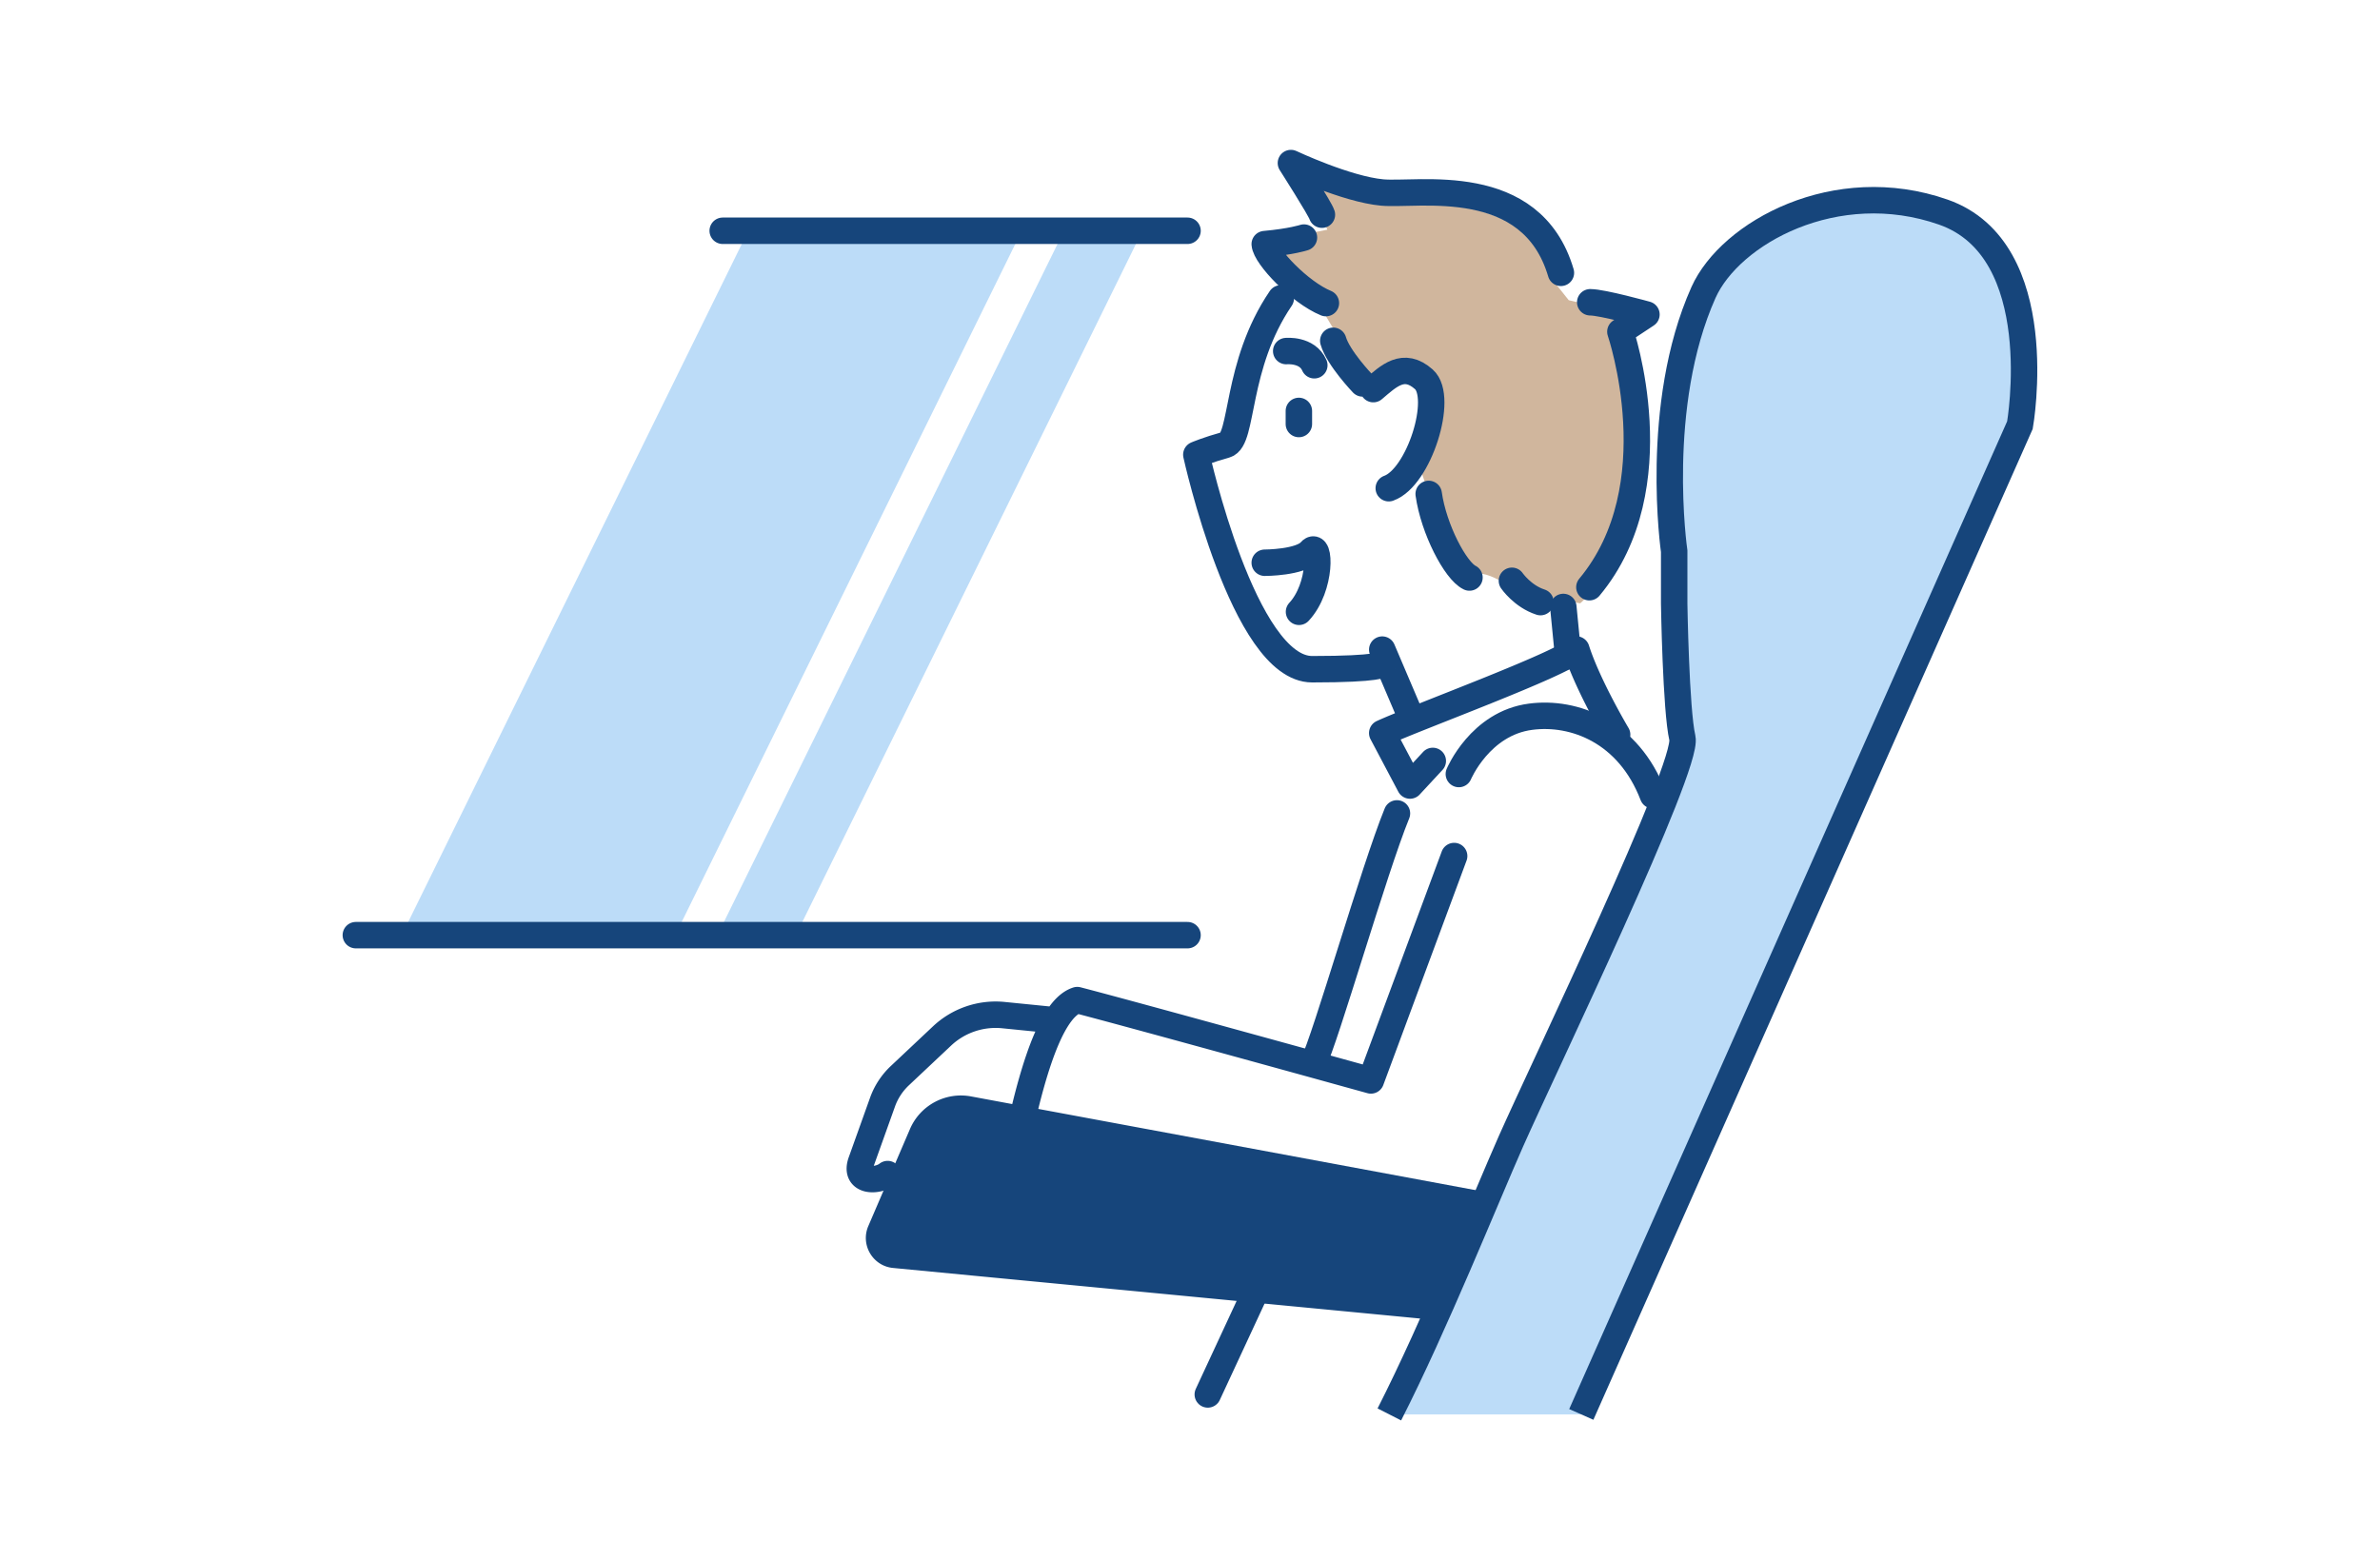 <svg width="180" height="118" fill="none" xmlns="http://www.w3.org/2000/svg"><path d="M117.659 21.462c-.866-3.84-3.084-5.82-13.813-6.937-4.316-1.732-5.43-1.86-5.43-1.86l1.972 4.71-4.444.87s1.725 4.216 3.705 4.583c1.113 1.98 3.458 5.7 3.458 5.7s3.083-1.237 4.443 0c1.359 1.238 0 7.314 0 7.314s2.098 6.57 3.577 7.808c.985-.99 3.576 1.118 3.576 1.118l4.808.87s2.71-2.226 3.577-6.818c.867-4.582-.739-13.261-.128-13.756.612-.495 1.113-1.118 1.113-1.118l-5.428-1.237-.986-1.237v-.01z" fill="#D0B69D"/><path d="M51.246 70.374H30.562l25.848-52.54h20.684l-25.848 52.54zM60.37 70.374h-5.93l25.848-52.54h5.93L60.37 70.373z" fill="#BCDCF8"/><path d="M79.375 77.138L75.9 76.79a5.918 5.918 0 00-4.662 1.585l-3.194 3.006a5.113 5.113 0 00-1.295 1.98l-1.597 4.463c-.611 1.604 1.213 1.604 1.98.99M76.784 87.054c.867-4.087 2.345-10.658 4.69-11.4 4.315 1.117 22.207 6.076 22.207 6.076l6.296-16.974M108.362 57.562l-1.724 1.86-2.099-3.968c2.71-1.237 13.567-5.205 14.681-6.323.866 2.721 3.083 6.442 3.083 6.442" stroke="#16457B" stroke-width="2" stroke-linecap="round" stroke-linejoin="round"/><path d="M125.013 60.165c-1.852-4.83-5.958-6.379-9.251-5.948-3.823.495-5.429 4.335-5.429 4.335M105.652 61.53c-1.724 4.216-5.419 17.093-6.341 18.916M118.599 49.635l-.365-3.721M104.539 49.14l2.217 5.205M96.866 22.571c-3.458 5.078-2.81 10.705-4.17 11.08-1.36.376-2.217.743-2.217.743s3.577 16.23 8.759 16.23 5.301-.375 5.301-.375M98.234 31.085v.99" stroke="#16457B" stroke-width="2" stroke-linecap="round" stroke-linejoin="round"/><path d="M95.652 42.569s2.71 0 3.458-.87c.749-.871.867 2.721-.866 4.582M100.278 22.929c-1.97-.807-4.562-3.529-4.626-4.463 2.035-.184 2.966-.495 2.966-.495M99.977 16.239c-.128-.431-2.345-3.905-2.345-3.905s4.197 1.98 6.907 2.228c2.71.247 11.286-1.485 13.513 6.076M120.269 22.865c.921 0 4.252.925 4.252.925l-1.971 1.302s4.005 11.712-2.345 19.328M114.347 43.934s.803 1.173 2.163 1.613M100.835 25.78c.374 1.3 2.217 3.225 2.217 3.225M103.864 29.436c1.168-.99 2.281-2.108 3.823-.742 1.542 1.365-.374 7.432-2.655 8.238M108.052 37.363c.374 2.667 2.034 5.82 3.084 6.324" stroke="#16457B" stroke-width="2" stroke-linecap="round" stroke-linejoin="round"/><path d="M108.125 99.811l-40.584-3.895c-1.532-.146-2.481-1.75-1.87-3.17l3.148-7.332a4.193 4.193 0 014.617-2.475l39.753 7.387c2.025.376 3.093 2.63 2.107 4.454l-.93 1.714a6.412 6.412 0 01-6.25 3.326l.009-.009z" fill="#16457B"/><path d="M26.912 70.741h62.901M54.658 17.457h35.155M95.205 97.172l-3.86 8.312" stroke="#16457B" stroke-width="2" stroke-linecap="round" stroke-linejoin="round"/><path d="M119.594 106.996l33.174-74.838s2.345-13.262-5.793-16.112c-8.139-2.85-16.122 1.576-18.139 6.076-3.823 8.551-2.217 19.576-2.217 19.576v3.968s.128 8.056.62 10.164c.493 2.108-10.483 24.91-12.956 30.482-1.897 4.289-5.766 13.93-9.206 20.684" fill="#BCDCF8"/><path d="M119.594 106.996l33.174-74.838s2.345-13.262-5.793-16.112c-8.139-2.85-16.122 1.576-18.139 6.076-3.823 8.551-2.217 19.576-2.217 19.576v3.968s.128 8.056.62 10.164c.493 2.108-10.483 24.91-12.956 30.482-1.897 4.289-5.766 13.93-9.206 20.684" stroke="#16457B" stroke-width="2" stroke-miterlimit="10"/><path d="M97.276 26.558s1.597-.156 2.126 1.072" stroke="#16457B" stroke-width="2" stroke-linecap="round" stroke-linejoin="round"/></svg>